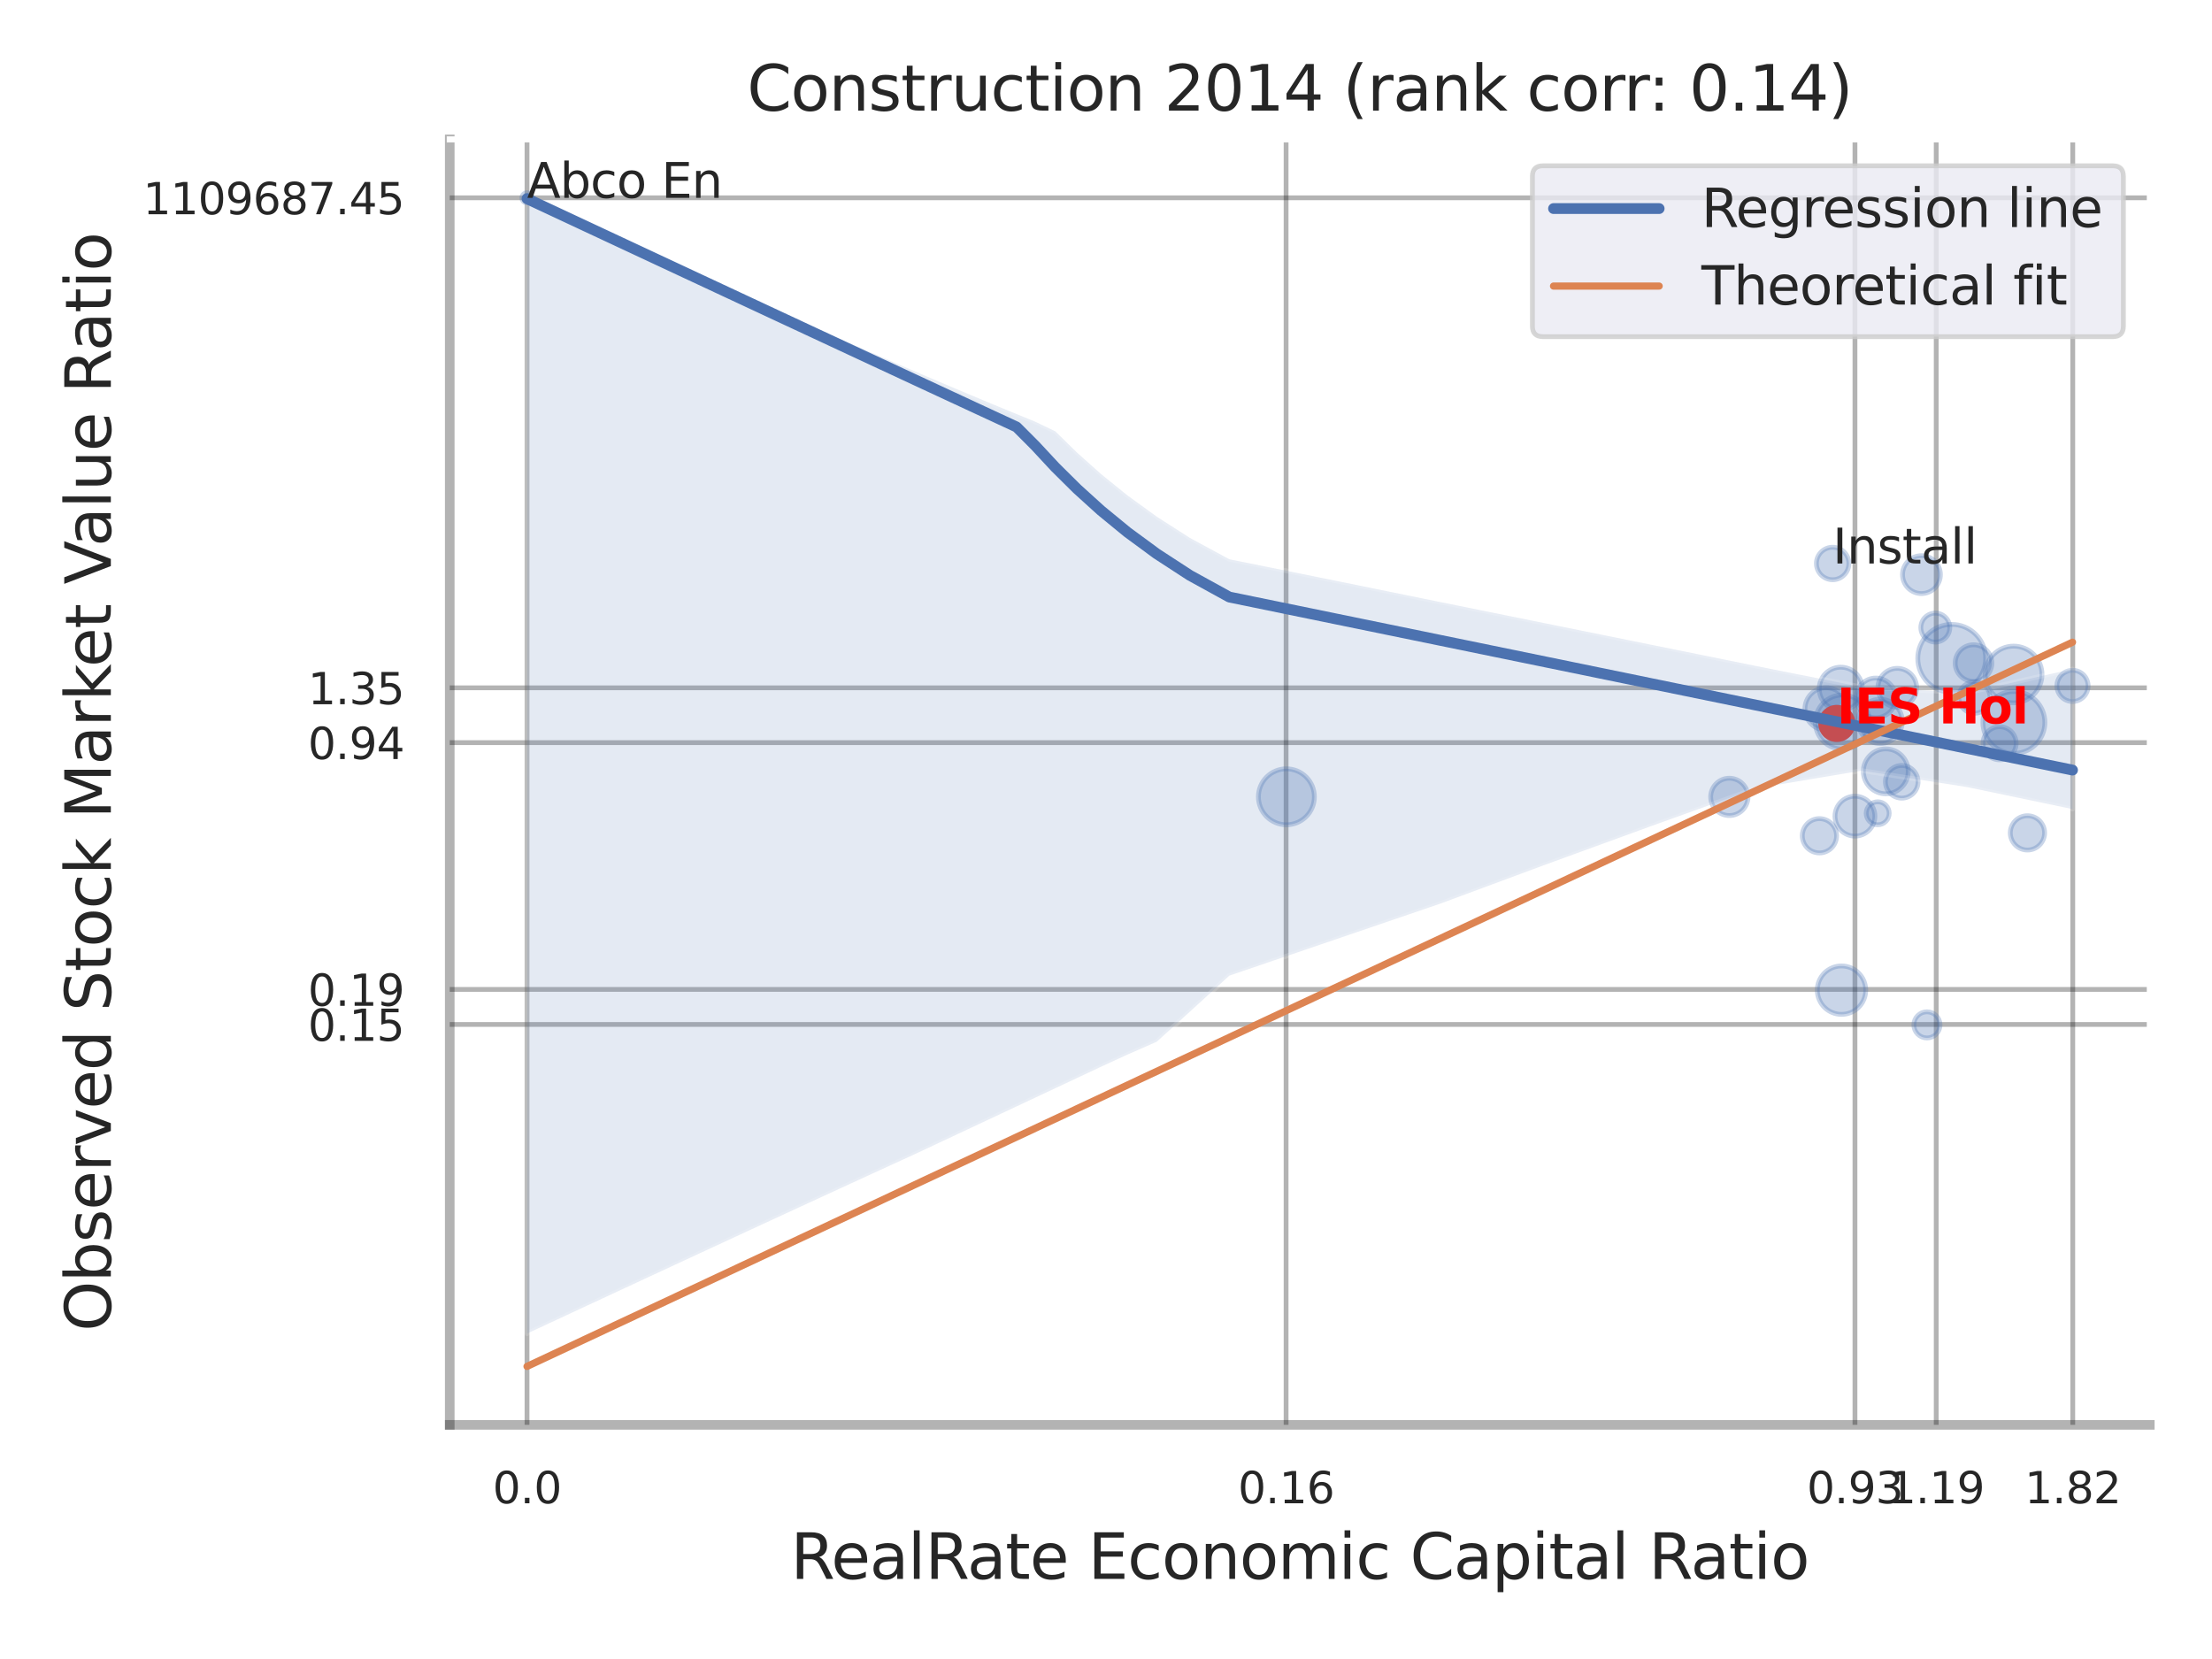 <?xml version="1.0" encoding="utf-8" standalone="no"?>
<!DOCTYPE svg PUBLIC "-//W3C//DTD SVG 1.1//EN"
  "http://www.w3.org/Graphics/SVG/1.1/DTD/svg11.dtd">
<svg xmlns:xlink="http://www.w3.org/1999/xlink" width="460.8pt" height="345.6pt" viewBox="0 0 460.8 345.6" xmlns="http://www.w3.org/2000/svg" version="1.1">
 <defs>
  <style type="text/css">*{stroke-linejoin: round; stroke-linecap: butt}</style>
 </defs>
 <g id="figure_1">
  <g id="patch_1">
   <path d="M 0 345.6 
L 460.8 345.6 
L 460.8 0 
L 0 0 
z
" style="fill: #ffffff"/>
  </g>
  <g id="axes_1">
   <g id="patch_2">
    <path d="M 93.69 296.82 
L 447.84 296.82 
L 447.84 29.04 
L 93.69 29.04 
z
" style="fill: #ffffff"/>
   </g>
   <g id="matplotlib.axis_1">
    <g id="xtick_1">
     <g id="line2d_1">
      <path d="M 109.788 296.82 
L 109.788 29.04 
" clip-path="url(#p5763761944)" style="fill: none; stroke: #000000; stroke-opacity: 0.3; stroke-linecap: round"/>
     </g>
     <g id="text_1">
      <!-- 0.0 -->
      <g style="fill: #262626" transform="translate(102.632 313.159) scale(0.09 -0.09)">
       <defs>
        <path id="DejaVuSans-30" d="M 2034 4250 
Q 1547 4250 1301 3770 
Q 1056 3291 1056 2328 
Q 1056 1369 1301 889 
Q 1547 409 2034 409 
Q 2525 409 2770 889 
Q 3016 1369 3016 2328 
Q 3016 3291 2770 3770 
Q 2525 4250 2034 4250 
z
M 2034 4750 
Q 2819 4750 3233 4129 
Q 3647 3509 3647 2328 
Q 3647 1150 3233 529 
Q 2819 -91 2034 -91 
Q 1250 -91 836 529 
Q 422 1150 422 2328 
Q 422 3509 836 4129 
Q 1250 4750 2034 4750 
z
" transform="scale(0.016)"/>
        <path id="DejaVuSans-2e" d="M 684 794 
L 1344 794 
L 1344 0 
L 684 0 
L 684 794 
z
" transform="scale(0.016)"/>
       </defs>
       <use xlink:href="#DejaVuSans-30"/>
       <use xlink:href="#DejaVuSans-2e" x="63.623"/>
       <use xlink:href="#DejaVuSans-30" x="95.41"/>
      </g>
     </g>
    </g>
    <g id="xtick_2">
     <g id="line2d_2">
      <path d="M 267.916 296.82 
L 267.916 29.04 
" clip-path="url(#p5763761944)" style="fill: none; stroke: #000000; stroke-opacity: 0.3; stroke-linecap: round"/>
     </g>
     <g id="text_2">
      <!-- 0.16 -->
      <g style="fill: #262626" transform="translate(257.896 313.159) scale(0.09 -0.09)">
       <defs>
        <path id="DejaVuSans-31" d="M 794 531 
L 1825 531 
L 1825 4091 
L 703 3866 
L 703 4441 
L 1819 4666 
L 2450 4666 
L 2450 531 
L 3481 531 
L 3481 0 
L 794 0 
L 794 531 
z
" transform="scale(0.016)"/>
        <path id="DejaVuSans-36" d="M 2113 2584 
Q 1688 2584 1439 2293 
Q 1191 2003 1191 1497 
Q 1191 994 1439 701 
Q 1688 409 2113 409 
Q 2538 409 2786 701 
Q 3034 994 3034 1497 
Q 3034 2003 2786 2293 
Q 2538 2584 2113 2584 
z
M 3366 4563 
L 3366 3988 
Q 3128 4100 2886 4159 
Q 2644 4219 2406 4219 
Q 1781 4219 1451 3797 
Q 1122 3375 1075 2522 
Q 1259 2794 1537 2939 
Q 1816 3084 2150 3084 
Q 2853 3084 3261 2657 
Q 3669 2231 3669 1497 
Q 3669 778 3244 343 
Q 2819 -91 2113 -91 
Q 1303 -91 875 529 
Q 447 1150 447 2328 
Q 447 3434 972 4092 
Q 1497 4750 2381 4750 
Q 2619 4750 2861 4703 
Q 3103 4656 3366 4563 
z
" transform="scale(0.016)"/>
       </defs>
       <use xlink:href="#DejaVuSans-30"/>
       <use xlink:href="#DejaVuSans-2e" x="63.623"/>
       <use xlink:href="#DejaVuSans-31" x="95.41"/>
       <use xlink:href="#DejaVuSans-36" x="159.033"/>
      </g>
     </g>
    </g>
    <g id="xtick_3">
     <g id="line2d_3">
      <path d="M 386.422 296.82 
L 386.422 29.04 
" clip-path="url(#p5763761944)" style="fill: none; stroke: #000000; stroke-opacity: 0.3; stroke-linecap: round"/>
     </g>
     <g id="text_3">
      <!-- 0.93 -->
      <g style="fill: #262626" transform="translate(376.402 313.159) scale(0.09 -0.09)">
       <defs>
        <path id="DejaVuSans-39" d="M 703 97 
L 703 672 
Q 941 559 1184 500 
Q 1428 441 1663 441 
Q 2288 441 2617 861 
Q 2947 1281 2994 2138 
Q 2813 1869 2534 1725 
Q 2256 1581 1919 1581 
Q 1219 1581 811 2004 
Q 403 2428 403 3163 
Q 403 3881 828 4315 
Q 1253 4750 1959 4750 
Q 2769 4750 3195 4129 
Q 3622 3509 3622 2328 
Q 3622 1225 3098 567 
Q 2575 -91 1691 -91 
Q 1453 -91 1209 -44 
Q 966 3 703 97 
z
M 1959 2075 
Q 2384 2075 2632 2365 
Q 2881 2656 2881 3163 
Q 2881 3666 2632 3958 
Q 2384 4250 1959 4250 
Q 1534 4250 1286 3958 
Q 1038 3666 1038 3163 
Q 1038 2656 1286 2365 
Q 1534 2075 1959 2075 
z
" transform="scale(0.016)"/>
        <path id="DejaVuSans-33" d="M 2597 2516 
Q 3050 2419 3304 2112 
Q 3559 1806 3559 1356 
Q 3559 666 3084 287 
Q 2609 -91 1734 -91 
Q 1441 -91 1130 -33 
Q 819 25 488 141 
L 488 750 
Q 750 597 1062 519 
Q 1375 441 1716 441 
Q 2309 441 2620 675 
Q 2931 909 2931 1356 
Q 2931 1769 2642 2001 
Q 2353 2234 1838 2234 
L 1294 2234 
L 1294 2753 
L 1863 2753 
Q 2328 2753 2575 2939 
Q 2822 3125 2822 3475 
Q 2822 3834 2567 4026 
Q 2313 4219 1838 4219 
Q 1578 4219 1281 4162 
Q 984 4106 628 3988 
L 628 4550 
Q 988 4650 1302 4700 
Q 1616 4750 1894 4750 
Q 2613 4750 3031 4423 
Q 3450 4097 3450 3541 
Q 3450 3153 3228 2886 
Q 3006 2619 2597 2516 
z
" transform="scale(0.016)"/>
       </defs>
       <use xlink:href="#DejaVuSans-30"/>
       <use xlink:href="#DejaVuSans-2e" x="63.623"/>
       <use xlink:href="#DejaVuSans-39" x="95.41"/>
       <use xlink:href="#DejaVuSans-33" x="159.033"/>
      </g>
     </g>
    </g>
    <g id="xtick_4">
     <g id="line2d_4">
      <path d="M 403.351 296.82 
L 403.351 29.04 
" clip-path="url(#p5763761944)" style="fill: none; stroke: #000000; stroke-opacity: 0.3; stroke-linecap: round"/>
     </g>
     <g id="text_4">
      <!-- 1.19 -->
      <g style="fill: #262626" transform="translate(393.331 313.159) scale(0.09 -0.09)">
       <use xlink:href="#DejaVuSans-31"/>
       <use xlink:href="#DejaVuSans-2e" x="63.623"/>
       <use xlink:href="#DejaVuSans-31" x="95.41"/>
       <use xlink:href="#DejaVuSans-39" x="159.033"/>
      </g>
     </g>
    </g>
    <g id="xtick_5">
     <g id="line2d_5">
      <path d="M 431.792 296.82 
L 431.792 29.04 
" clip-path="url(#p5763761944)" style="fill: none; stroke: #000000; stroke-opacity: 0.3; stroke-linecap: round"/>
     </g>
     <g id="text_5">
      <!-- 1.82 -->
      <g style="fill: #262626" transform="translate(421.773 313.159) scale(0.09 -0.09)">
       <defs>
        <path id="DejaVuSans-38" d="M 2034 2216 
Q 1584 2216 1326 1975 
Q 1069 1734 1069 1313 
Q 1069 891 1326 650 
Q 1584 409 2034 409 
Q 2484 409 2743 651 
Q 3003 894 3003 1313 
Q 3003 1734 2745 1975 
Q 2488 2216 2034 2216 
z
M 1403 2484 
Q 997 2584 770 2862 
Q 544 3141 544 3541 
Q 544 4100 942 4425 
Q 1341 4750 2034 4750 
Q 2731 4750 3128 4425 
Q 3525 4100 3525 3541 
Q 3525 3141 3298 2862 
Q 3072 2584 2669 2484 
Q 3125 2378 3379 2068 
Q 3634 1759 3634 1313 
Q 3634 634 3220 271 
Q 2806 -91 2034 -91 
Q 1263 -91 848 271 
Q 434 634 434 1313 
Q 434 1759 690 2068 
Q 947 2378 1403 2484 
z
M 1172 3481 
Q 1172 3119 1398 2916 
Q 1625 2713 2034 2713 
Q 2441 2713 2670 2916 
Q 2900 3119 2900 3481 
Q 2900 3844 2670 4047 
Q 2441 4250 2034 4250 
Q 1625 4250 1398 4047 
Q 1172 3844 1172 3481 
z
" transform="scale(0.016)"/>
        <path id="DejaVuSans-32" d="M 1228 531 
L 3431 531 
L 3431 0 
L 469 0 
L 469 531 
Q 828 903 1448 1529 
Q 2069 2156 2228 2338 
Q 2531 2678 2651 2914 
Q 2772 3150 2772 3378 
Q 2772 3750 2511 3984 
Q 2250 4219 1831 4219 
Q 1534 4219 1204 4116 
Q 875 4013 500 3803 
L 500 4441 
Q 881 4594 1212 4672 
Q 1544 4750 1819 4750 
Q 2544 4750 2975 4387 
Q 3406 4025 3406 3419 
Q 3406 3131 3298 2873 
Q 3191 2616 2906 2266 
Q 2828 2175 2409 1742 
Q 1991 1309 1228 531 
z
" transform="scale(0.016)"/>
       </defs>
       <use xlink:href="#DejaVuSans-31"/>
       <use xlink:href="#DejaVuSans-2e" x="63.623"/>
       <use xlink:href="#DejaVuSans-38" x="95.41"/>
       <use xlink:href="#DejaVuSans-32" x="159.033"/>
      </g>
     </g>
    </g>
    <g id="xtick_6"/>
    <g id="xtick_7"/>
    <g id="xtick_8"/>
    <g id="text_6">
     <!-- RealRate Economic Capital Ratio -->
     <g style="fill: #262626" transform="translate(164.711 328.908) scale(0.13 -0.13)">
      <defs>
       <path id="DejaVuSans-52" d="M 2841 2188 
Q 3044 2119 3236 1894 
Q 3428 1669 3622 1275 
L 4263 0 
L 3584 0 
L 2988 1197 
Q 2756 1666 2539 1819 
Q 2322 1972 1947 1972 
L 1259 1972 
L 1259 0 
L 628 0 
L 628 4666 
L 2053 4666 
Q 2853 4666 3247 4331 
Q 3641 3997 3641 3322 
Q 3641 2881 3436 2590 
Q 3231 2300 2841 2188 
z
M 1259 4147 
L 1259 2491 
L 2053 2491 
Q 2509 2491 2742 2702 
Q 2975 2913 2975 3322 
Q 2975 3731 2742 3939 
Q 2509 4147 2053 4147 
L 1259 4147 
z
" transform="scale(0.016)"/>
       <path id="DejaVuSans-65" d="M 3597 1894 
L 3597 1613 
L 953 1613 
Q 991 1019 1311 708 
Q 1631 397 2203 397 
Q 2534 397 2845 478 
Q 3156 559 3463 722 
L 3463 178 
Q 3153 47 2828 -22 
Q 2503 -91 2169 -91 
Q 1331 -91 842 396 
Q 353 884 353 1716 
Q 353 2575 817 3079 
Q 1281 3584 2069 3584 
Q 2775 3584 3186 3129 
Q 3597 2675 3597 1894 
z
M 3022 2063 
Q 3016 2534 2758 2815 
Q 2500 3097 2075 3097 
Q 1594 3097 1305 2825 
Q 1016 2553 972 2059 
L 3022 2063 
z
" transform="scale(0.016)"/>
       <path id="DejaVuSans-61" d="M 2194 1759 
Q 1497 1759 1228 1600 
Q 959 1441 959 1056 
Q 959 750 1161 570 
Q 1363 391 1709 391 
Q 2188 391 2477 730 
Q 2766 1069 2766 1631 
L 2766 1759 
L 2194 1759 
z
M 3341 1997 
L 3341 0 
L 2766 0 
L 2766 531 
Q 2569 213 2275 61 
Q 1981 -91 1556 -91 
Q 1019 -91 701 211 
Q 384 513 384 1019 
Q 384 1609 779 1909 
Q 1175 2209 1959 2209 
L 2766 2209 
L 2766 2266 
Q 2766 2663 2505 2880 
Q 2244 3097 1772 3097 
Q 1472 3097 1187 3025 
Q 903 2953 641 2809 
L 641 3341 
Q 956 3463 1253 3523 
Q 1550 3584 1831 3584 
Q 2591 3584 2966 3190 
Q 3341 2797 3341 1997 
z
" transform="scale(0.016)"/>
       <path id="DejaVuSans-6c" d="M 603 4863 
L 1178 4863 
L 1178 0 
L 603 0 
L 603 4863 
z
" transform="scale(0.016)"/>
       <path id="DejaVuSans-74" d="M 1172 4494 
L 1172 3500 
L 2356 3500 
L 2356 3053 
L 1172 3053 
L 1172 1153 
Q 1172 725 1289 603 
Q 1406 481 1766 481 
L 2356 481 
L 2356 0 
L 1766 0 
Q 1100 0 847 248 
Q 594 497 594 1153 
L 594 3053 
L 172 3053 
L 172 3500 
L 594 3500 
L 594 4494 
L 1172 4494 
z
" transform="scale(0.016)"/>
       <path id="DejaVuSans-20" transform="scale(0.016)"/>
       <path id="DejaVuSans-45" d="M 628 4666 
L 3578 4666 
L 3578 4134 
L 1259 4134 
L 1259 2753 
L 3481 2753 
L 3481 2222 
L 1259 2222 
L 1259 531 
L 3634 531 
L 3634 0 
L 628 0 
L 628 4666 
z
" transform="scale(0.016)"/>
       <path id="DejaVuSans-63" d="M 3122 3366 
L 3122 2828 
Q 2878 2963 2633 3030 
Q 2388 3097 2138 3097 
Q 1578 3097 1268 2742 
Q 959 2388 959 1747 
Q 959 1106 1268 751 
Q 1578 397 2138 397 
Q 2388 397 2633 464 
Q 2878 531 3122 666 
L 3122 134 
Q 2881 22 2623 -34 
Q 2366 -91 2075 -91 
Q 1284 -91 818 406 
Q 353 903 353 1747 
Q 353 2603 823 3093 
Q 1294 3584 2113 3584 
Q 2378 3584 2631 3529 
Q 2884 3475 3122 3366 
z
" transform="scale(0.016)"/>
       <path id="DejaVuSans-6f" d="M 1959 3097 
Q 1497 3097 1228 2736 
Q 959 2375 959 1747 
Q 959 1119 1226 758 
Q 1494 397 1959 397 
Q 2419 397 2687 759 
Q 2956 1122 2956 1747 
Q 2956 2369 2687 2733 
Q 2419 3097 1959 3097 
z
M 1959 3584 
Q 2709 3584 3137 3096 
Q 3566 2609 3566 1747 
Q 3566 888 3137 398 
Q 2709 -91 1959 -91 
Q 1206 -91 779 398 
Q 353 888 353 1747 
Q 353 2609 779 3096 
Q 1206 3584 1959 3584 
z
" transform="scale(0.016)"/>
       <path id="DejaVuSans-6e" d="M 3513 2113 
L 3513 0 
L 2938 0 
L 2938 2094 
Q 2938 2591 2744 2837 
Q 2550 3084 2163 3084 
Q 1697 3084 1428 2787 
Q 1159 2491 1159 1978 
L 1159 0 
L 581 0 
L 581 3500 
L 1159 3500 
L 1159 2956 
Q 1366 3272 1645 3428 
Q 1925 3584 2291 3584 
Q 2894 3584 3203 3211 
Q 3513 2838 3513 2113 
z
" transform="scale(0.016)"/>
       <path id="DejaVuSans-6d" d="M 3328 2828 
Q 3544 3216 3844 3400 
Q 4144 3584 4550 3584 
Q 5097 3584 5394 3201 
Q 5691 2819 5691 2113 
L 5691 0 
L 5113 0 
L 5113 2094 
Q 5113 2597 4934 2840 
Q 4756 3084 4391 3084 
Q 3944 3084 3684 2787 
Q 3425 2491 3425 1978 
L 3425 0 
L 2847 0 
L 2847 2094 
Q 2847 2600 2669 2842 
Q 2491 3084 2119 3084 
Q 1678 3084 1418 2786 
Q 1159 2488 1159 1978 
L 1159 0 
L 581 0 
L 581 3500 
L 1159 3500 
L 1159 2956 
Q 1356 3278 1631 3431 
Q 1906 3584 2284 3584 
Q 2666 3584 2933 3390 
Q 3200 3197 3328 2828 
z
" transform="scale(0.016)"/>
       <path id="DejaVuSans-69" d="M 603 3500 
L 1178 3500 
L 1178 0 
L 603 0 
L 603 3500 
z
M 603 4863 
L 1178 4863 
L 1178 4134 
L 603 4134 
L 603 4863 
z
" transform="scale(0.016)"/>
       <path id="DejaVuSans-43" d="M 4122 4306 
L 4122 3641 
Q 3803 3938 3442 4084 
Q 3081 4231 2675 4231 
Q 1875 4231 1450 3742 
Q 1025 3253 1025 2328 
Q 1025 1406 1450 917 
Q 1875 428 2675 428 
Q 3081 428 3442 575 
Q 3803 722 4122 1019 
L 4122 359 
Q 3791 134 3420 21 
Q 3050 -91 2638 -91 
Q 1578 -91 968 557 
Q 359 1206 359 2328 
Q 359 3453 968 4101 
Q 1578 4750 2638 4750 
Q 3056 4750 3426 4639 
Q 3797 4528 4122 4306 
z
" transform="scale(0.016)"/>
       <path id="DejaVuSans-70" d="M 1159 525 
L 1159 -1331 
L 581 -1331 
L 581 3500 
L 1159 3500 
L 1159 2969 
Q 1341 3281 1617 3432 
Q 1894 3584 2278 3584 
Q 2916 3584 3314 3078 
Q 3713 2572 3713 1747 
Q 3713 922 3314 415 
Q 2916 -91 2278 -91 
Q 1894 -91 1617 61 
Q 1341 213 1159 525 
z
M 3116 1747 
Q 3116 2381 2855 2742 
Q 2594 3103 2138 3103 
Q 1681 3103 1420 2742 
Q 1159 2381 1159 1747 
Q 1159 1113 1420 752 
Q 1681 391 2138 391 
Q 2594 391 2855 752 
Q 3116 1113 3116 1747 
z
" transform="scale(0.016)"/>
      </defs>
      <use xlink:href="#DejaVuSans-52"/>
      <use xlink:href="#DejaVuSans-65" x="64.982"/>
      <use xlink:href="#DejaVuSans-61" x="126.506"/>
      <use xlink:href="#DejaVuSans-6c" x="187.785"/>
      <use xlink:href="#DejaVuSans-52" x="215.568"/>
      <use xlink:href="#DejaVuSans-61" x="282.801"/>
      <use xlink:href="#DejaVuSans-74" x="344.08"/>
      <use xlink:href="#DejaVuSans-65" x="383.289"/>
      <use xlink:href="#DejaVuSans-20" x="444.812"/>
      <use xlink:href="#DejaVuSans-45" x="476.6"/>
      <use xlink:href="#DejaVuSans-63" x="539.783"/>
      <use xlink:href="#DejaVuSans-6f" x="594.764"/>
      <use xlink:href="#DejaVuSans-6e" x="655.945"/>
      <use xlink:href="#DejaVuSans-6f" x="719.324"/>
      <use xlink:href="#DejaVuSans-6d" x="780.506"/>
      <use xlink:href="#DejaVuSans-69" x="877.918"/>
      <use xlink:href="#DejaVuSans-63" x="905.701"/>
      <use xlink:href="#DejaVuSans-20" x="960.682"/>
      <use xlink:href="#DejaVuSans-43" x="992.469"/>
      <use xlink:href="#DejaVuSans-61" x="1062.293"/>
      <use xlink:href="#DejaVuSans-70" x="1123.572"/>
      <use xlink:href="#DejaVuSans-69" x="1187.049"/>
      <use xlink:href="#DejaVuSans-74" x="1214.832"/>
      <use xlink:href="#DejaVuSans-61" x="1254.041"/>
      <use xlink:href="#DejaVuSans-6c" x="1315.32"/>
      <use xlink:href="#DejaVuSans-20" x="1343.104"/>
      <use xlink:href="#DejaVuSans-52" x="1374.891"/>
      <use xlink:href="#DejaVuSans-61" x="1442.123"/>
      <use xlink:href="#DejaVuSans-74" x="1503.402"/>
      <use xlink:href="#DejaVuSans-69" x="1542.611"/>
      <use xlink:href="#DejaVuSans-6f" x="1570.395"/>
     </g>
    </g>
   </g>
   <g id="matplotlib.axis_2">
    <g id="ytick_1">
     <g id="line2d_6">
      <path d="M 93.69 213.408 
L 447.84 213.408 
" clip-path="url(#p5763761944)" style="fill: none; stroke: #000000; stroke-opacity: 0.3; stroke-linecap: round"/>
     </g>
     <g id="text_7">
      <!-- 0.15 -->
      <g style="fill: #262626" transform="translate(64.151 216.827) scale(0.09 -0.09)">
       <defs>
        <path id="DejaVuSans-35" d="M 691 4666 
L 3169 4666 
L 3169 4134 
L 1269 4134 
L 1269 2991 
Q 1406 3038 1543 3061 
Q 1681 3084 1819 3084 
Q 2600 3084 3056 2656 
Q 3513 2228 3513 1497 
Q 3513 744 3044 326 
Q 2575 -91 1722 -91 
Q 1428 -91 1123 -41 
Q 819 9 494 109 
L 494 744 
Q 775 591 1075 516 
Q 1375 441 1709 441 
Q 2250 441 2565 725 
Q 2881 1009 2881 1497 
Q 2881 1984 2565 2268 
Q 2250 2553 1709 2553 
Q 1456 2553 1204 2497 
Q 953 2441 691 2322 
L 691 4666 
z
" transform="scale(0.016)"/>
       </defs>
       <use xlink:href="#DejaVuSans-30"/>
       <use xlink:href="#DejaVuSans-2e" x="63.623"/>
       <use xlink:href="#DejaVuSans-31" x="95.41"/>
       <use xlink:href="#DejaVuSans-35" x="159.033"/>
      </g>
     </g>
    </g>
    <g id="ytick_2">
     <g id="line2d_7">
      <path d="M 93.69 206.109 
L 447.84 206.109 
" clip-path="url(#p5763761944)" style="fill: none; stroke: #000000; stroke-opacity: 0.3; stroke-linecap: round"/>
     </g>
     <g id="text_8">
      <!-- 0.19 -->
      <g style="fill: #262626" transform="translate(64.151 209.529) scale(0.09 -0.09)">
       <use xlink:href="#DejaVuSans-30"/>
       <use xlink:href="#DejaVuSans-2e" x="63.623"/>
       <use xlink:href="#DejaVuSans-31" x="95.41"/>
       <use xlink:href="#DejaVuSans-39" x="159.033"/>
      </g>
     </g>
    </g>
    <g id="ytick_3">
     <g id="line2d_8">
      <path d="M 93.69 154.705 
L 447.84 154.705 
" clip-path="url(#p5763761944)" style="fill: none; stroke: #000000; stroke-opacity: 0.3; stroke-linecap: round"/>
     </g>
     <g id="text_9">
      <!-- 0.94 -->
      <g style="fill: #262626" transform="translate(64.151 158.124) scale(0.09 -0.09)">
       <defs>
        <path id="DejaVuSans-34" d="M 2419 4116 
L 825 1625 
L 2419 1625 
L 2419 4116 
z
M 2253 4666 
L 3047 4666 
L 3047 1625 
L 3713 1625 
L 3713 1100 
L 3047 1100 
L 3047 0 
L 2419 0 
L 2419 1100 
L 313 1100 
L 313 1709 
L 2253 4666 
z
" transform="scale(0.016)"/>
       </defs>
       <use xlink:href="#DejaVuSans-30"/>
       <use xlink:href="#DejaVuSans-2e" x="63.623"/>
       <use xlink:href="#DejaVuSans-39" x="95.41"/>
       <use xlink:href="#DejaVuSans-34" x="159.033"/>
      </g>
     </g>
    </g>
    <g id="ytick_4">
     <g id="line2d_9">
      <path d="M 93.69 143.281 
L 447.84 143.281 
" clip-path="url(#p5763761944)" style="fill: none; stroke: #000000; stroke-opacity: 0.3; stroke-linecap: round"/>
     </g>
     <g id="text_10">
      <!-- 1.35 -->
      <g style="fill: #262626" transform="translate(64.151 146.701) scale(0.09 -0.09)">
       <use xlink:href="#DejaVuSans-31"/>
       <use xlink:href="#DejaVuSans-2e" x="63.623"/>
       <use xlink:href="#DejaVuSans-33" x="95.41"/>
       <use xlink:href="#DejaVuSans-35" x="159.033"/>
      </g>
     </g>
    </g>
    <g id="ytick_5">
     <g id="line2d_10">
      <path d="M 93.69 41.211 
L 447.84 41.211 
" clip-path="url(#p5763761944)" style="fill: none; stroke: #000000; stroke-opacity: 0.3; stroke-linecap: round"/>
     </g>
     <g id="text_11">
      <!-- 1109687.45 -->
      <g style="fill: #262626" transform="translate(29.793 44.63) scale(0.09 -0.09)">
       <defs>
        <path id="DejaVuSans-37" d="M 525 4666 
L 3525 4666 
L 3525 4397 
L 1831 0 
L 1172 0 
L 2766 4134 
L 525 4134 
L 525 4666 
z
" transform="scale(0.016)"/>
       </defs>
       <use xlink:href="#DejaVuSans-31"/>
       <use xlink:href="#DejaVuSans-31" x="63.623"/>
       <use xlink:href="#DejaVuSans-30" x="127.246"/>
       <use xlink:href="#DejaVuSans-39" x="190.869"/>
       <use xlink:href="#DejaVuSans-36" x="254.492"/>
       <use xlink:href="#DejaVuSans-38" x="318.115"/>
       <use xlink:href="#DejaVuSans-37" x="381.738"/>
       <use xlink:href="#DejaVuSans-2e" x="445.361"/>
       <use xlink:href="#DejaVuSans-34" x="477.148"/>
       <use xlink:href="#DejaVuSans-35" x="540.771"/>
      </g>
     </g>
    </g>
    <g id="ytick_6"/>
    <g id="ytick_7"/>
    <g id="ytick_8"/>
    <g id="ytick_9"/>
    <g id="ytick_10"/>
    <g id="text_12">
     <!-- Observed Stock Market Value Ratio -->
     <g style="fill: #262626" transform="translate(23.09 277.332) rotate(-90) scale(0.13 -0.13)">
      <defs>
       <path id="DejaVuSans-4f" d="M 2522 4238 
Q 1834 4238 1429 3725 
Q 1025 3213 1025 2328 
Q 1025 1447 1429 934 
Q 1834 422 2522 422 
Q 3209 422 3611 934 
Q 4013 1447 4013 2328 
Q 4013 3213 3611 3725 
Q 3209 4238 2522 4238 
z
M 2522 4750 
Q 3503 4750 4090 4092 
Q 4678 3434 4678 2328 
Q 4678 1225 4090 567 
Q 3503 -91 2522 -91 
Q 1538 -91 948 565 
Q 359 1222 359 2328 
Q 359 3434 948 4092 
Q 1538 4750 2522 4750 
z
" transform="scale(0.016)"/>
       <path id="DejaVuSans-62" d="M 3116 1747 
Q 3116 2381 2855 2742 
Q 2594 3103 2138 3103 
Q 1681 3103 1420 2742 
Q 1159 2381 1159 1747 
Q 1159 1113 1420 752 
Q 1681 391 2138 391 
Q 2594 391 2855 752 
Q 3116 1113 3116 1747 
z
M 1159 2969 
Q 1341 3281 1617 3432 
Q 1894 3584 2278 3584 
Q 2916 3584 3314 3078 
Q 3713 2572 3713 1747 
Q 3713 922 3314 415 
Q 2916 -91 2278 -91 
Q 1894 -91 1617 61 
Q 1341 213 1159 525 
L 1159 0 
L 581 0 
L 581 4863 
L 1159 4863 
L 1159 2969 
z
" transform="scale(0.016)"/>
       <path id="DejaVuSans-73" d="M 2834 3397 
L 2834 2853 
Q 2591 2978 2328 3040 
Q 2066 3103 1784 3103 
Q 1356 3103 1142 2972 
Q 928 2841 928 2578 
Q 928 2378 1081 2264 
Q 1234 2150 1697 2047 
L 1894 2003 
Q 2506 1872 2764 1633 
Q 3022 1394 3022 966 
Q 3022 478 2636 193 
Q 2250 -91 1575 -91 
Q 1294 -91 989 -36 
Q 684 19 347 128 
L 347 722 
Q 666 556 975 473 
Q 1284 391 1588 391 
Q 1994 391 2212 530 
Q 2431 669 2431 922 
Q 2431 1156 2273 1281 
Q 2116 1406 1581 1522 
L 1381 1569 
Q 847 1681 609 1914 
Q 372 2147 372 2553 
Q 372 3047 722 3315 
Q 1072 3584 1716 3584 
Q 2034 3584 2315 3537 
Q 2597 3491 2834 3397 
z
" transform="scale(0.016)"/>
       <path id="DejaVuSans-72" d="M 2631 2963 
Q 2534 3019 2420 3045 
Q 2306 3072 2169 3072 
Q 1681 3072 1420 2755 
Q 1159 2438 1159 1844 
L 1159 0 
L 581 0 
L 581 3500 
L 1159 3500 
L 1159 2956 
Q 1341 3275 1631 3429 
Q 1922 3584 2338 3584 
Q 2397 3584 2469 3576 
Q 2541 3569 2628 3553 
L 2631 2963 
z
" transform="scale(0.016)"/>
       <path id="DejaVuSans-76" d="M 191 3500 
L 800 3500 
L 1894 563 
L 2988 3500 
L 3597 3500 
L 2284 0 
L 1503 0 
L 191 3500 
z
" transform="scale(0.016)"/>
       <path id="DejaVuSans-64" d="M 2906 2969 
L 2906 4863 
L 3481 4863 
L 3481 0 
L 2906 0 
L 2906 525 
Q 2725 213 2448 61 
Q 2172 -91 1784 -91 
Q 1150 -91 751 415 
Q 353 922 353 1747 
Q 353 2572 751 3078 
Q 1150 3584 1784 3584 
Q 2172 3584 2448 3432 
Q 2725 3281 2906 2969 
z
M 947 1747 
Q 947 1113 1208 752 
Q 1469 391 1925 391 
Q 2381 391 2643 752 
Q 2906 1113 2906 1747 
Q 2906 2381 2643 2742 
Q 2381 3103 1925 3103 
Q 1469 3103 1208 2742 
Q 947 2381 947 1747 
z
" transform="scale(0.016)"/>
       <path id="DejaVuSans-53" d="M 3425 4513 
L 3425 3897 
Q 3066 4069 2747 4153 
Q 2428 4238 2131 4238 
Q 1616 4238 1336 4038 
Q 1056 3838 1056 3469 
Q 1056 3159 1242 3001 
Q 1428 2844 1947 2747 
L 2328 2669 
Q 3034 2534 3370 2195 
Q 3706 1856 3706 1288 
Q 3706 609 3251 259 
Q 2797 -91 1919 -91 
Q 1588 -91 1214 -16 
Q 841 59 441 206 
L 441 856 
Q 825 641 1194 531 
Q 1563 422 1919 422 
Q 2459 422 2753 634 
Q 3047 847 3047 1241 
Q 3047 1584 2836 1778 
Q 2625 1972 2144 2069 
L 1759 2144 
Q 1053 2284 737 2584 
Q 422 2884 422 3419 
Q 422 4038 858 4394 
Q 1294 4750 2059 4750 
Q 2388 4750 2728 4690 
Q 3069 4631 3425 4513 
z
" transform="scale(0.016)"/>
       <path id="DejaVuSans-6b" d="M 581 4863 
L 1159 4863 
L 1159 1991 
L 2875 3500 
L 3609 3500 
L 1753 1863 
L 3688 0 
L 2938 0 
L 1159 1709 
L 1159 0 
L 581 0 
L 581 4863 
z
" transform="scale(0.016)"/>
       <path id="DejaVuSans-4d" d="M 628 4666 
L 1569 4666 
L 2759 1491 
L 3956 4666 
L 4897 4666 
L 4897 0 
L 4281 0 
L 4281 4097 
L 3078 897 
L 2444 897 
L 1241 4097 
L 1241 0 
L 628 0 
L 628 4666 
z
" transform="scale(0.016)"/>
       <path id="DejaVuSans-56" d="M 1831 0 
L 50 4666 
L 709 4666 
L 2188 738 
L 3669 4666 
L 4325 4666 
L 2547 0 
L 1831 0 
z
" transform="scale(0.016)"/>
       <path id="DejaVuSans-75" d="M 544 1381 
L 544 3500 
L 1119 3500 
L 1119 1403 
Q 1119 906 1312 657 
Q 1506 409 1894 409 
Q 2359 409 2629 706 
Q 2900 1003 2900 1516 
L 2900 3500 
L 3475 3500 
L 3475 0 
L 2900 0 
L 2900 538 
Q 2691 219 2414 64 
Q 2138 -91 1772 -91 
Q 1169 -91 856 284 
Q 544 659 544 1381 
z
M 1991 3584 
L 1991 3584 
z
" transform="scale(0.016)"/>
      </defs>
      <use xlink:href="#DejaVuSans-4f"/>
      <use xlink:href="#DejaVuSans-62" x="78.711"/>
      <use xlink:href="#DejaVuSans-73" x="142.188"/>
      <use xlink:href="#DejaVuSans-65" x="194.287"/>
      <use xlink:href="#DejaVuSans-72" x="255.811"/>
      <use xlink:href="#DejaVuSans-76" x="296.924"/>
      <use xlink:href="#DejaVuSans-65" x="356.104"/>
      <use xlink:href="#DejaVuSans-64" x="417.627"/>
      <use xlink:href="#DejaVuSans-20" x="481.104"/>
      <use xlink:href="#DejaVuSans-53" x="512.891"/>
      <use xlink:href="#DejaVuSans-74" x="576.367"/>
      <use xlink:href="#DejaVuSans-6f" x="615.576"/>
      <use xlink:href="#DejaVuSans-63" x="676.758"/>
      <use xlink:href="#DejaVuSans-6b" x="731.738"/>
      <use xlink:href="#DejaVuSans-20" x="789.648"/>
      <use xlink:href="#DejaVuSans-4d" x="821.436"/>
      <use xlink:href="#DejaVuSans-61" x="907.715"/>
      <use xlink:href="#DejaVuSans-72" x="968.994"/>
      <use xlink:href="#DejaVuSans-6b" x="1010.107"/>
      <use xlink:href="#DejaVuSans-65" x="1064.393"/>
      <use xlink:href="#DejaVuSans-74" x="1125.916"/>
      <use xlink:href="#DejaVuSans-20" x="1165.125"/>
      <use xlink:href="#DejaVuSans-56" x="1196.912"/>
      <use xlink:href="#DejaVuSans-61" x="1257.57"/>
      <use xlink:href="#DejaVuSans-6c" x="1318.85"/>
      <use xlink:href="#DejaVuSans-75" x="1346.633"/>
      <use xlink:href="#DejaVuSans-65" x="1410.012"/>
      <use xlink:href="#DejaVuSans-20" x="1471.535"/>
      <use xlink:href="#DejaVuSans-52" x="1503.322"/>
      <use xlink:href="#DejaVuSans-61" x="1570.555"/>
      <use xlink:href="#DejaVuSans-74" x="1631.834"/>
      <use xlink:href="#DejaVuSans-69" x="1671.043"/>
      <use xlink:href="#DejaVuSans-6f" x="1698.826"/>
     </g>
    </g>
   </g>
   <g id="PathCollection_1">
    <path d="M 419.531 156.956 
C 421.244 156.956 422.886 156.275 424.097 155.064 
C 425.308 153.853 425.989 152.211 425.989 150.498 
C 425.989 148.786 425.308 147.143 424.097 145.932 
C 422.886 144.721 421.244 144.041 419.531 144.041 
C 417.819 144.041 416.176 144.721 414.965 145.932 
C 413.755 147.143 413.074 148.786 413.074 150.498 
C 413.074 152.211 413.755 153.853 414.965 155.064 
C 416.176 156.275 417.819 156.956 419.531 156.956 
z
" clip-path="url(#p5763761944)" style="fill: #4c72b0; fill-opacity: 0.3; stroke: #4c72b0; stroke-opacity: 0.3"/>
    <path d="M 380.416 152.087 
C 381.588 152.087 382.712 151.621 383.54 150.793 
C 384.368 149.964 384.834 148.841 384.834 147.669 
C 384.834 146.498 384.368 145.374 383.54 144.546 
C 382.712 143.718 381.588 143.252 380.416 143.252 
C 379.245 143.252 378.121 143.718 377.293 144.546 
C 376.465 145.374 375.999 146.498 375.999 147.669 
C 375.999 148.841 376.465 149.964 377.293 150.793 
C 378.121 151.621 379.245 152.087 380.416 152.087 
z
" clip-path="url(#p5763761944)" style="fill: #4c72b0; fill-opacity: 0.3; stroke: #4c72b0; stroke-opacity: 0.3"/>
    <path d="M 431.742 146.137 
C 432.605 146.137 433.432 145.795 434.042 145.185 
C 434.652 144.575 434.994 143.747 434.994 142.885 
C 434.994 142.022 434.652 141.195 434.042 140.585 
C 433.432 139.975 432.605 139.633 431.742 139.633 
C 430.88 139.633 430.052 139.975 429.443 140.585 
C 428.833 141.195 428.49 142.022 428.49 142.885 
C 428.49 143.747 428.833 144.575 429.443 145.185 
C 430.052 145.795 430.88 146.137 431.742 146.137 
z
" clip-path="url(#p5763761944)" style="fill: #4c72b0; fill-opacity: 0.3; stroke: #4c72b0; stroke-opacity: 0.3"/>
    <path d="M 403.162 133.753 
C 403.962 133.753 404.73 133.435 405.296 132.869 
C 405.861 132.304 406.179 131.536 406.179 130.736 
C 406.179 129.936 405.861 129.168 405.296 128.602 
C 404.73 128.037 403.962 127.719 403.162 127.719 
C 402.362 127.719 401.594 128.037 401.029 128.602 
C 400.463 129.168 400.145 129.936 400.145 130.736 
C 400.145 131.536 400.463 132.304 401.029 132.869 
C 401.594 133.435 402.362 133.753 403.162 133.753 
z
" clip-path="url(#p5763761944)" style="fill: #4c72b0; fill-opacity: 0.3; stroke: #4c72b0; stroke-opacity: 0.3"/>
    <path d="M 383.798 156.05 
C 385.291 156.05 386.723 155.457 387.779 154.401 
C 388.834 153.346 389.427 151.914 389.427 150.421 
C 389.427 148.928 388.834 147.496 387.779 146.44 
C 386.723 145.385 385.291 144.792 383.798 144.792 
C 382.305 144.792 380.873 145.385 379.818 146.44 
C 378.762 147.496 378.169 148.928 378.169 150.421 
C 378.169 151.914 378.762 153.346 379.818 154.401 
C 380.873 155.457 382.305 156.05 383.798 156.05 
z
" clip-path="url(#p5763761944)" style="fill: #4c72b0; fill-opacity: 0.3; stroke: #4c72b0; stroke-opacity: 0.3"/>
    <path d="M 411.118 141.95 
C 412.131 141.95 413.102 141.548 413.818 140.832 
C 414.534 140.116 414.936 139.145 414.936 138.133 
C 414.936 137.12 414.534 136.149 413.818 135.433 
C 413.102 134.718 412.131 134.315 411.118 134.315 
C 410.106 134.315 409.135 134.718 408.419 135.433 
C 407.703 136.149 407.301 137.12 407.301 138.133 
C 407.301 139.145 407.703 140.116 408.419 140.832 
C 409.135 141.548 410.106 141.95 411.118 141.95 
z
" clip-path="url(#p5763761944)" style="fill: #4c72b0; fill-opacity: 0.3; stroke: #4c72b0; stroke-opacity: 0.3"/>
    <path d="M 386.418 174.175 
C 387.52 174.175 388.577 173.737 389.356 172.958 
C 390.135 172.179 390.573 171.122 390.573 170.02 
C 390.573 168.919 390.135 167.862 389.356 167.083 
C 388.577 166.304 387.52 165.866 386.418 165.866 
C 385.316 165.866 384.26 166.304 383.481 167.083 
C 382.702 167.862 382.264 168.919 382.264 170.02 
C 382.264 171.122 382.702 172.179 383.481 172.958 
C 384.26 173.737 385.316 174.175 386.418 174.175 
z
" clip-path="url(#p5763761944)" style="fill: #4c72b0; fill-opacity: 0.3; stroke: #4c72b0; stroke-opacity: 0.3"/>
    <path d="M 392.845 165.364 
C 394.085 165.364 395.276 164.871 396.153 163.993 
C 397.03 163.116 397.523 161.926 397.523 160.685 
C 397.523 159.444 397.03 158.254 396.153 157.377 
C 395.276 156.499 394.085 156.006 392.845 156.006 
C 391.604 156.006 390.414 156.499 389.536 157.377 
C 388.659 158.254 388.166 159.444 388.166 160.685 
C 388.166 161.926 388.659 163.116 389.536 163.993 
C 390.414 164.871 391.604 165.364 392.845 165.364 
z
" clip-path="url(#p5763761944)" style="fill: #4c72b0; fill-opacity: 0.3; stroke: #4c72b0; stroke-opacity: 0.3"/>
    <path d="M 395.236 147.297 
C 396.306 147.297 397.332 146.872 398.089 146.116 
C 398.845 145.359 399.27 144.333 399.27 143.264 
C 399.27 142.194 398.845 141.168 398.089 140.411 
C 397.332 139.655 396.306 139.23 395.236 139.23 
C 394.167 139.23 393.141 139.655 392.384 140.411 
C 391.628 141.168 391.203 142.194 391.203 143.264 
C 391.203 144.333 391.628 145.359 392.384 146.116 
C 393.141 146.872 394.167 147.297 395.236 147.297 
z
" clip-path="url(#p5763761944)" style="fill: #4c72b0; fill-opacity: 0.3; stroke: #4c72b0; stroke-opacity: 0.3"/>
    <path d="M 379.023 177.678 
C 379.97 177.678 380.878 177.302 381.548 176.632 
C 382.218 175.962 382.594 175.054 382.594 174.107 
C 382.594 173.16 382.218 172.251 381.548 171.581 
C 380.878 170.912 379.97 170.535 379.023 170.535 
C 378.076 170.535 377.167 170.912 376.497 171.581 
C 375.828 172.251 375.451 173.16 375.451 174.107 
C 375.451 175.054 375.828 175.962 376.497 176.632 
C 377.167 177.302 378.076 177.678 379.023 177.678 
z
" clip-path="url(#p5763761944)" style="fill: #4c72b0; fill-opacity: 0.3; stroke: #4c72b0; stroke-opacity: 0.3"/>
    <path d="M 400.276 123.65 
C 401.323 123.65 402.326 123.234 403.066 122.494 
C 403.806 121.754 404.222 120.75 404.222 119.704 
C 404.222 118.657 403.806 117.653 403.066 116.913 
C 402.326 116.173 401.323 115.757 400.276 115.757 
C 399.229 115.757 398.226 116.173 397.486 116.913 
C 396.746 117.653 396.33 118.657 396.33 119.704 
C 396.33 120.75 396.746 121.754 397.486 122.494 
C 398.226 123.234 399.229 123.65 400.276 123.65 
z
" clip-path="url(#p5763761944)" style="fill: #4c72b0; fill-opacity: 0.3; stroke: #4c72b0; stroke-opacity: 0.3"/>
    <path d="M 390.777 149.52 
C 391.873 149.52 392.925 149.085 393.7 148.309 
C 394.475 147.534 394.911 146.482 394.911 145.386 
C 394.911 144.29 394.475 143.238 393.7 142.463 
C 392.925 141.687 391.873 141.252 390.777 141.252 
C 389.68 141.252 388.628 141.687 387.853 142.463 
C 387.078 143.238 386.642 144.29 386.642 145.386 
C 386.642 146.482 387.078 147.534 387.853 148.309 
C 388.628 149.085 389.68 149.52 390.777 149.52 
z
" clip-path="url(#p5763761944)" style="fill: #4c72b0; fill-opacity: 0.3; stroke: #4c72b0; stroke-opacity: 0.3"/>
    <path d="M 382.646 154.07 
C 383.537 154.07 384.393 153.715 385.023 153.085 
C 385.654 152.454 386.008 151.599 386.008 150.707 
C 386.008 149.815 385.654 148.96 385.023 148.329 
C 384.393 147.699 383.537 147.345 382.646 147.345 
C 381.754 147.345 380.899 147.699 380.268 148.329 
C 379.637 148.96 379.283 149.815 379.283 150.707 
C 379.283 151.599 379.637 152.454 380.268 153.085 
C 380.899 153.715 381.754 154.07 382.646 154.07 
z
" clip-path="url(#p5763761944)" style="fill: #4c72b0; fill-opacity: 0.3; stroke: #4c72b0; stroke-opacity: 0.3"/>
    <path d="M 419.478 146.42 
C 421.045 146.42 422.549 145.797 423.657 144.688 
C 424.766 143.58 425.388 142.077 425.388 140.509 
C 425.388 138.942 424.766 137.438 423.657 136.33 
C 422.549 135.222 421.045 134.599 419.478 134.599 
C 417.911 134.599 416.407 135.222 415.299 136.33 
C 414.19 137.438 413.568 138.942 413.568 140.509 
C 413.568 142.077 414.19 143.58 415.299 144.688 
C 416.407 145.797 417.911 146.42 419.478 146.42 
z
" clip-path="url(#p5763761944)" style="fill: #4c72b0; fill-opacity: 0.3; stroke: #4c72b0; stroke-opacity: 0.3"/>
    <path d="M 406.58 144.217 
C 408.456 144.217 410.254 143.472 411.58 142.146 
C 412.906 140.82 413.652 139.021 413.652 137.146 
C 413.652 135.27 412.906 133.472 411.58 132.146 
C 410.254 130.82 408.456 130.075 406.58 130.075 
C 404.705 130.075 402.906 130.82 401.58 132.146 
C 400.254 133.472 399.509 135.27 399.509 137.146 
C 399.509 139.021 400.254 140.82 401.58 142.146 
C 402.906 143.472 404.705 144.217 406.58 144.217 
z
" clip-path="url(#p5763761944)" style="fill: #4c72b0; fill-opacity: 0.3; stroke: #4c72b0; stroke-opacity: 0.3"/>
    <path d="M 416.557 158.282 
C 417.471 158.282 418.349 157.919 418.995 157.272 
C 419.642 156.625 420.006 155.748 420.006 154.833 
C 420.006 153.918 419.642 153.041 418.995 152.394 
C 418.349 151.747 417.471 151.384 416.557 151.384 
C 415.642 151.384 414.765 151.747 414.118 152.394 
C 413.471 153.041 413.108 153.918 413.108 154.833 
C 413.108 155.748 413.471 156.625 414.118 157.272 
C 414.765 157.919 415.642 158.282 416.557 158.282 
z
" clip-path="url(#p5763761944)" style="fill: #4c72b0; fill-opacity: 0.3; stroke: #4c72b0; stroke-opacity: 0.3"/>
    <path d="M 109.788 42.272 
C 110.069 42.272 110.339 42.16 110.538 41.962 
C 110.736 41.763 110.848 41.493 110.848 41.212 
C 110.848 40.931 110.736 40.661 110.538 40.462 
C 110.339 40.263 110.069 40.151 109.788 40.151 
C 109.507 40.151 109.237 40.263 109.038 40.462 
C 108.839 40.661 108.727 40.931 108.727 41.212 
C 108.727 41.493 108.839 41.763 109.038 41.962 
C 109.237 42.16 109.507 42.272 109.788 42.272 
z
" clip-path="url(#p5763761944)" style="fill: #4c72b0; fill-opacity: 0.3; stroke: #4c72b0; stroke-opacity: 0.3"/>
    <path d="M 267.98 171.815 
C 269.526 171.815 271.009 171.201 272.102 170.108 
C 273.195 169.015 273.809 167.532 273.809 165.987 
C 273.809 164.441 273.195 162.958 272.102 161.865 
C 271.009 160.772 269.526 160.158 267.98 160.158 
C 266.435 160.158 264.952 160.772 263.859 161.865 
C 262.766 162.958 262.152 164.441 262.152 165.987 
C 262.152 167.532 262.766 169.015 263.859 170.108 
C 264.952 171.201 266.435 171.815 267.98 171.815 
z
" clip-path="url(#p5763761944)" style="fill: #4c72b0; fill-opacity: 0.3; stroke: #4c72b0; stroke-opacity: 0.3"/>
    <path d="M 391.159 171.817 
C 391.795 171.817 392.404 171.564 392.854 171.115 
C 393.303 170.666 393.556 170.056 393.556 169.42 
C 393.556 168.785 393.303 168.175 392.854 167.726 
C 392.404 167.276 391.795 167.024 391.159 167.024 
C 390.524 167.024 389.914 167.276 389.464 167.726 
C 389.015 168.175 388.763 168.785 388.763 169.42 
C 388.763 170.056 389.015 170.666 389.464 171.115 
C 389.914 171.564 390.524 171.817 391.159 171.817 
z
" clip-path="url(#p5763761944)" style="fill: #4c72b0; fill-opacity: 0.3; stroke: #4c72b0; stroke-opacity: 0.3"/>
    <path d="M 383.473 147.978 
C 384.666 147.978 385.81 147.504 386.653 146.661 
C 387.496 145.818 387.97 144.674 387.97 143.481 
C 387.97 142.289 387.496 141.145 386.653 140.302 
C 385.81 139.458 384.666 138.985 383.473 138.985 
C 382.281 138.985 381.137 139.458 380.294 140.302 
C 379.45 141.145 378.977 142.289 378.977 143.481 
C 378.977 144.674 379.45 145.818 380.294 146.661 
C 381.137 147.504 382.281 147.978 383.473 147.978 
z
" clip-path="url(#p5763761944)" style="fill: #4c72b0; fill-opacity: 0.3; stroke: #4c72b0; stroke-opacity: 0.3"/>
    <path d="M 360.255 169.891 
C 361.286 169.891 362.275 169.482 363.004 168.753 
C 363.733 168.024 364.143 167.035 364.143 166.003 
C 364.143 164.972 363.733 163.983 363.004 163.254 
C 362.275 162.525 361.286 162.116 360.255 162.116 
C 359.224 162.116 358.235 162.525 357.506 163.254 
C 356.777 163.983 356.367 164.972 356.367 166.003 
C 356.367 167.035 356.777 168.024 357.506 168.753 
C 358.235 169.482 359.224 169.891 360.255 169.891 
z
" clip-path="url(#p5763761944)" style="fill: #4c72b0; fill-opacity: 0.3; stroke: #4c72b0; stroke-opacity: 0.3"/>
    <path d="M 401.418 216.225 
C 402.141 216.225 402.833 215.938 403.344 215.427 
C 403.855 214.917 404.142 214.224 404.142 213.502 
C 404.142 212.779 403.855 212.087 403.344 211.576 
C 402.833 211.065 402.141 210.778 401.418 210.778 
C 400.696 210.778 400.003 211.065 399.493 211.576 
C 398.982 212.087 398.695 212.779 398.695 213.502 
C 398.695 214.224 398.982 214.917 399.493 215.427 
C 400.003 215.938 400.696 216.225 401.418 216.225 
z
" clip-path="url(#p5763761944)" style="fill: #4c72b0; fill-opacity: 0.3; stroke: #4c72b0; stroke-opacity: 0.3"/>
    <path d="M 411.314 148.585 
C 412.179 148.585 413.009 148.241 413.621 147.629 
C 414.233 147.017 414.577 146.187 414.577 145.322 
C 414.577 144.456 414.233 143.626 413.621 143.014 
C 413.009 142.402 412.179 142.058 411.314 142.058 
C 410.449 142.058 409.618 142.402 409.006 143.014 
C 408.395 143.626 408.051 144.456 408.051 145.322 
C 408.051 146.187 408.395 147.017 409.006 147.629 
C 409.618 148.241 410.449 148.585 411.314 148.585 
z
" clip-path="url(#p5763761944)" style="fill: #4c72b0; fill-opacity: 0.3; stroke: #4c72b0; stroke-opacity: 0.3"/>
    <path d="M 422.357 177.077 
C 423.304 177.077 424.213 176.7 424.883 176.03 
C 425.553 175.36 425.93 174.451 425.93 173.504 
C 425.93 172.556 425.553 171.647 424.883 170.977 
C 424.213 170.307 423.304 169.931 422.357 169.931 
C 421.409 169.931 420.5 170.307 419.83 170.977 
C 419.16 171.647 418.783 172.556 418.783 173.504 
C 418.783 174.451 419.16 175.36 419.83 176.03 
C 420.5 176.7 421.409 177.077 422.357 177.077 
z
" clip-path="url(#p5763761944)" style="fill: #4c72b0; fill-opacity: 0.3; stroke: #4c72b0; stroke-opacity: 0.3"/>
    <path d="M 391.67 154.881 
C 392.893 154.881 394.066 154.396 394.93 153.531 
C 395.795 152.666 396.281 151.494 396.281 150.271 
C 396.281 149.048 395.795 147.876 394.93 147.011 
C 394.066 146.147 392.893 145.661 391.67 145.661 
C 390.448 145.661 389.275 146.147 388.41 147.011 
C 387.546 147.876 387.06 149.048 387.06 150.271 
C 387.06 151.494 387.546 152.666 388.41 153.531 
C 389.275 154.396 390.448 154.881 391.67 154.881 
z
" clip-path="url(#p5763761944)" style="fill: #4c72b0; fill-opacity: 0.3; stroke: #4c72b0; stroke-opacity: 0.3"/>
    <path d="M 383.62 211.312 
C 384.958 211.312 386.241 210.781 387.187 209.835 
C 388.133 208.889 388.665 207.606 388.665 206.268 
C 388.665 204.93 388.133 203.647 387.187 202.701 
C 386.241 201.755 384.958 201.223 383.62 201.223 
C 382.282 201.223 380.999 201.755 380.053 202.701 
C 379.107 203.647 378.575 204.93 378.575 206.268 
C 378.575 207.606 379.107 208.889 380.053 209.835 
C 380.999 210.781 382.282 211.312 383.62 211.312 
z
" clip-path="url(#p5763761944)" style="fill: #4c72b0; fill-opacity: 0.3; stroke: #4c72b0; stroke-opacity: 0.3"/>
    <path d="M 396.167 166.264 
C 397.069 166.264 397.934 165.906 398.572 165.268 
C 399.21 164.63 399.569 163.764 399.569 162.862 
C 399.569 161.96 399.21 161.095 398.572 160.457 
C 397.934 159.819 397.069 159.46 396.167 159.46 
C 395.265 159.46 394.399 159.819 393.761 160.457 
C 393.123 161.095 392.765 161.96 392.765 162.862 
C 392.765 163.764 393.123 164.63 393.761 165.268 
C 394.399 165.906 395.265 166.264 396.167 166.264 
z
" clip-path="url(#p5763761944)" style="fill: #4c72b0; fill-opacity: 0.3; stroke: #4c72b0; stroke-opacity: 0.3"/>
    <path d="M 381.775 120.766 
C 382.672 120.766 383.533 120.409 384.167 119.775 
C 384.802 119.14 385.158 118.279 385.158 117.382 
C 385.158 116.485 384.802 115.624 384.167 114.99 
C 383.533 114.355 382.672 113.999 381.775 113.999 
C 380.878 113.999 380.017 114.355 379.382 114.99 
C 378.748 115.624 378.391 116.485 378.391 117.382 
C 378.391 118.279 378.748 119.14 379.382 119.775 
C 380.017 120.409 380.878 120.766 381.775 120.766 
z
" clip-path="url(#p5763761944)" style="fill: #4c72b0; fill-opacity: 0.3; stroke: #4c72b0; stroke-opacity: 0.3"/>
   </g>
   <g id="PolyCollection_1">
    <defs>
     <path id="ma083a3368a" d="M 109.788 -304.377 
L 109.788 -67.787 
L 110.335 -68.043 
L 110.889 -68.301 
L 111.448 -68.561 
L 112.013 -68.825 
L 112.585 -69.091 
L 113.162 -69.36 
L 113.746 -69.632 
L 114.337 -69.907 
L 114.934 -70.185 
L 115.538 -70.466 
L 116.149 -70.751 
L 116.767 -71.039 
L 117.392 -71.33 
L 118.025 -71.625 
L 118.666 -71.923 
L 119.314 -72.225 
L 119.97 -72.53 
L 120.635 -72.839 
L 121.308 -73.153 
L 121.99 -73.47 
L 122.68 -73.791 
L 123.38 -74.117 
L 124.089 -74.447 
L 124.808 -74.781 
L 125.537 -75.12 
L 126.275 -75.464 
L 127.025 -75.812 
L 127.785 -76.166 
L 128.556 -76.524 
L 129.338 -76.888 
L 130.133 -77.257 
L 130.939 -77.632 
L 131.758 -78.013 
L 132.589 -78.399 
L 133.434 -78.792 
L 134.293 -79.191 
L 135.166 -79.596 
L 136.053 -80.008 
L 136.956 -80.427 
L 137.874 -80.854 
L 138.809 -81.288 
L 139.76 -81.729 
L 140.728 -82.179 
L 141.715 -82.637 
L 142.721 -83.103 
L 143.745 -83.579 
L 144.791 -84.063 
L 145.857 -84.558 
L 146.945 -85.062 
L 148.056 -85.577 
L 149.191 -86.103 
L 150.35 -86.64 
L 151.536 -87.19 
L 152.749 -87.751 
L 153.99 -88.326 
L 155.261 -88.914 
L 156.563 -89.516 
L 157.898 -90.134 
L 159.268 -90.767 
L 160.674 -91.417 
L 162.118 -92.084 
L 163.603 -92.77 
L 165.131 -93.476 
L 166.704 -94.201 
L 168.326 -94.949 
L 169.998 -95.72 
L 171.725 -96.516 
L 173.511 -97.338 
L 175.359 -98.189 
L 177.273 -99.069 
L 179.26 -99.982 
L 181.324 -100.93 
L 183.471 -101.916 
L 185.71 -102.942 
L 188.047 -104.013 
L 190.493 -105.132 
L 193.056 -106.334 
L 195.751 -107.598 
L 198.59 -108.93 
L 201.589 -110.338 
L 204.769 -111.831 
L 208.153 -113.419 
L 211.767 -115.116 
L 215.646 -116.938 
L 219.833 -118.904 
L 224.379 -121.04 
L 229.352 -123.376 
L 234.842 -125.899 
L 240.967 -128.586 
L 247.895 -134.871 
L 256.089 -142.357 
L 278.046 -149.848 
L 300.002 -157.342 
L 321.959 -165.488 
L 343.916 -173.493 
L 365.872 -181.386 
L 387.829 -185.064 
L 409.786 -181.638 
L 431.742 -177.051 
L 431.742 -206.225 
L 431.742 -206.225 
L 409.786 -201.272 
L 387.829 -202.474 
L 365.872 -206.85 
L 343.916 -211.296 
L 321.959 -215.741 
L 300.002 -220.186 
L 278.046 -224.659 
L 256.089 -229.096 
L 247.895 -233.533 
L 240.967 -237.97 
L 234.842 -242.415 
L 229.352 -246.86 
L 224.379 -251.305 
L 219.833 -255.75 
L 215.646 -257.754 
L 211.767 -259.343 
L 208.153 -260.833 
L 204.769 -262.239 
L 201.589 -263.57 
L 198.59 -264.833 
L 195.751 -266.035 
L 193.056 -267.181 
L 190.493 -268.277 
L 188.047 -269.326 
L 185.71 -270.332 
L 183.471 -271.3 
L 181.324 -272.231 
L 179.26 -273.128 
L 177.273 -273.994 
L 175.359 -274.831 
L 173.511 -275.64 
L 171.725 -276.424 
L 169.998 -277.184 
L 168.326 -277.922 
L 166.704 -278.638 
L 165.131 -279.333 
L 163.603 -280.01 
L 162.118 -280.669 
L 160.674 -281.309 
L 159.268 -281.931 
L 157.898 -282.537 
L 156.563 -283.133 
L 155.261 -283.716 
L 153.99 -284.286 
L 152.749 -284.842 
L 151.536 -285.383 
L 150.35 -285.913 
L 149.191 -286.433 
L 148.056 -286.941 
L 146.945 -287.438 
L 145.857 -287.927 
L 144.791 -288.409 
L 143.745 -288.882 
L 142.721 -289.346 
L 141.715 -289.799 
L 140.728 -290.241 
L 139.76 -290.675 
L 138.809 -291.106 
L 137.874 -291.527 
L 136.956 -291.943 
L 136.053 -292.352 
L 135.166 -292.754 
L 134.293 -293.15 
L 133.434 -293.54 
L 132.589 -293.924 
L 131.758 -294.301 
L 130.939 -294.674 
L 130.133 -295.04 
L 129.338 -295.402 
L 128.556 -295.758 
L 127.785 -296.11 
L 127.025 -296.458 
L 126.275 -296.801 
L 125.537 -297.14 
L 124.808 -297.474 
L 124.089 -297.803 
L 123.38 -298.128 
L 122.68 -298.448 
L 121.99 -298.763 
L 121.308 -299.075 
L 120.635 -299.383 
L 119.97 -299.687 
L 119.314 -299.986 
L 118.666 -300.283 
L 118.025 -300.576 
L 117.392 -300.869 
L 116.767 -301.155 
L 116.149 -301.437 
L 115.538 -301.717 
L 114.934 -301.994 
L 114.337 -302.269 
L 113.746 -302.542 
L 113.162 -302.811 
L 112.585 -303.077 
L 112.013 -303.342 
L 111.448 -303.604 
L 110.889 -303.864 
L 110.335 -304.12 
L 109.788 -304.377 
z
" style="stroke: #ffffff; stroke-opacity: 0.15"/>
    </defs>
    <g clip-path="url(#p5763761944)">
     <use xlink:href="#ma083a3368a" x="0" y="345.6" style="fill: #4c72b0; fill-opacity: 0.15; stroke: #ffffff; stroke-opacity: 0.15"/>
    </g>
   </g>
   <g id="PathCollection_2">
    <defs>
     <path id="ma6559ae25f" d="M 0 3.363 
C 0.892 3.363 1.747 3.008 2.378 2.378 
C 3.008 1.747 3.363 0.892 3.363 0 
C 3.363 -0.892 3.008 -1.747 2.378 -2.378 
C 1.747 -3.008 0.892 -3.363 0 -3.363 
C -0.892 -3.363 -1.747 -3.008 -2.378 -2.378 
C -3.008 -1.747 -3.363 -0.892 -3.363 0 
C -3.363 0.892 -3.008 1.747 -2.378 2.378 
C -1.747 3.008 -0.892 3.363 0 3.363 
z
" style="stroke: #c44e52"/>
    </defs>
    <g clip-path="url(#p5763761944)">
     <use xlink:href="#ma6559ae25f" x="382.646" y="150.707" style="fill: #c44e52; stroke: #c44e52"/>
    </g>
   </g>
   <g id="line2d_11">
    <path d="M 109.788 41.395 
L 110.335 41.651 
L 110.889 41.91 
L 111.448 42.172 
L 112.013 42.436 
L 112.585 42.704 
L 113.162 42.974 
L 113.746 43.247 
L 114.337 43.523 
L 114.934 43.803 
L 115.538 44.085 
L 116.149 44.371 
L 116.767 44.66 
L 117.392 44.952 
L 118.025 45.248 
L 118.666 45.548 
L 119.314 45.851 
L 119.97 46.158 
L 120.635 46.469 
L 121.308 46.784 
L 121.99 47.103 
L 122.68 47.425 
L 123.38 47.753 
L 124.089 48.084 
L 124.808 48.42 
L 125.537 48.761 
L 126.275 49.106 
L 127.025 49.457 
L 127.785 49.812 
L 128.556 50.173 
L 129.338 50.538 
L 130.133 50.91 
L 130.939 51.287 
L 131.758 51.669 
L 132.589 52.058 
L 133.434 52.453 
L 134.293 52.854 
L 135.166 53.262 
L 136.053 53.677 
L 136.956 54.099 
L 137.874 54.528 
L 138.809 54.965 
L 139.76 55.409 
L 140.728 55.862 
L 141.715 56.323 
L 142.721 56.793 
L 143.745 57.271 
L 144.791 57.76 
L 145.857 58.258 
L 146.945 58.766 
L 148.056 59.285 
L 149.191 59.815 
L 150.35 60.356 
L 151.536 60.91 
L 152.749 61.476 
L 153.99 62.055 
L 155.261 62.649 
L 156.563 63.257 
L 157.898 63.88 
L 159.268 64.519 
L 160.674 65.175 
L 162.118 65.849 
L 163.603 66.542 
L 165.131 67.254 
L 166.704 67.988 
L 168.326 68.744 
L 169.998 69.524 
L 171.725 70.329 
L 173.511 71.162 
L 175.359 72.023 
L 177.273 72.915 
L 179.26 73.84 
L 181.324 74.801 
L 183.471 75.801 
L 185.71 76.843 
L 188.047 77.931 
L 190.493 79.069 
L 193.056 80.261 
L 195.751 81.514 
L 198.59 82.833 
L 201.589 84.226 
L 204.769 85.702 
L 208.153 87.272 
L 211.767 88.947 
L 215.646 92.836 
L 219.833 97.342 
L 224.379 101.847 
L 229.352 106.353 
L 234.842 110.858 
L 240.967 115.364 
L 247.895 119.87 
L 256.089 124.375 
L 278.046 128.881 
L 300.002 133.386 
L 321.959 137.892 
L 343.916 142.398 
L 365.872 146.903 
L 387.829 151.409 
L 409.786 155.914 
L 431.742 160.42 
" clip-path="url(#p5763761944)" style="fill: none; stroke: #4c72b0; stroke-width: 2.25; stroke-linecap: round"/>
   </g>
   <g id="line2d_12">
    <path d="M 419.531 139.507 
L 380.416 157.836 
L 431.742 133.785 
L 403.162 147.178 
L 383.798 156.251 
L 411.118 143.449 
L 386.418 155.023 
L 392.845 152.012 
L 395.236 150.891 
L 379.023 158.489 
L 400.276 148.53 
L 390.777 152.981 
L 382.646 156.791 
L 419.478 139.532 
L 406.58 145.576 
L 416.557 140.901 
L 109.788 284.648 
L 267.98 210.522 
L 391.159 152.802 
L 383.473 156.403 
L 360.255 167.283 
L 401.418 147.995 
L 411.314 143.358 
L 422.357 138.183 
L 391.67 152.562 
L 383.62 156.335 
L 396.167 150.455 
L 381.775 157.199 
" clip-path="url(#p5763761944)" style="fill: none; stroke: #dd8452; stroke-width: 1.5; stroke-linecap: round"/>
   </g>
   <g id="patch_3">
    <path d="M 93.69 296.82 
L 93.69 29.04 
" style="fill: none; opacity: 0.3; stroke: #000000; stroke-width: 2; stroke-linejoin: miter; stroke-linecap: square"/>
   </g>
   <g id="patch_4">
    <path d="M 447.84 296.82 
L 447.84 29.04 
" style="fill: none; stroke: #ffffff; stroke-width: 1.25; stroke-linejoin: miter; stroke-linecap: square"/>
   </g>
   <g id="patch_5">
    <path d="M 93.69 296.82 
L 447.84 296.82 
" style="fill: none; opacity: 0.3; stroke: #000000; stroke-width: 2; stroke-linejoin: miter; stroke-linecap: square"/>
   </g>
   <g id="patch_6">
    <path d="M 93.69 29.04 
L 447.84 29.04 
" style="fill: none; stroke: #ffffff; stroke-width: 1.25; stroke-linejoin: miter; stroke-linecap: square"/>
   </g>
   <g id="text_13">
    <!-- IES Hol -->
    <g style="fill: #ff0000" transform="translate(382.646 150.707) scale(0.1 -0.1)">
     <defs>
      <path id="DejaVuSans-Bold-49" d="M 588 4666 
L 1791 4666 
L 1791 0 
L 588 0 
L 588 4666 
z
" transform="scale(0.016)"/>
      <path id="DejaVuSans-Bold-45" d="M 588 4666 
L 3834 4666 
L 3834 3756 
L 1791 3756 
L 1791 2888 
L 3713 2888 
L 3713 1978 
L 1791 1978 
L 1791 909 
L 3903 909 
L 3903 0 
L 588 0 
L 588 4666 
z
" transform="scale(0.016)"/>
      <path id="DejaVuSans-Bold-53" d="M 3834 4519 
L 3834 3531 
Q 3450 3703 3084 3790 
Q 2719 3878 2394 3878 
Q 1963 3878 1756 3759 
Q 1550 3641 1550 3391 
Q 1550 3203 1689 3098 
Q 1828 2994 2194 2919 
L 2706 2816 
Q 3484 2659 3812 2340 
Q 4141 2022 4141 1434 
Q 4141 663 3683 286 
Q 3225 -91 2284 -91 
Q 1841 -91 1394 -6 
Q 947 78 500 244 
L 500 1259 
Q 947 1022 1364 901 
Q 1781 781 2169 781 
Q 2563 781 2772 912 
Q 2981 1044 2981 1288 
Q 2981 1506 2839 1625 
Q 2697 1744 2272 1838 
L 1806 1941 
Q 1106 2091 782 2419 
Q 459 2747 459 3303 
Q 459 4000 909 4375 
Q 1359 4750 2203 4750 
Q 2588 4750 2994 4692 
Q 3400 4634 3834 4519 
z
" transform="scale(0.016)"/>
      <path id="DejaVuSans-Bold-20" transform="scale(0.016)"/>
      <path id="DejaVuSans-Bold-48" d="M 588 4666 
L 1791 4666 
L 1791 2888 
L 3566 2888 
L 3566 4666 
L 4769 4666 
L 4769 0 
L 3566 0 
L 3566 1978 
L 1791 1978 
L 1791 0 
L 588 0 
L 588 4666 
z
" transform="scale(0.016)"/>
      <path id="DejaVuSans-Bold-6f" d="M 2203 2784 
Q 1831 2784 1636 2517 
Q 1441 2250 1441 1747 
Q 1441 1244 1636 976 
Q 1831 709 2203 709 
Q 2569 709 2762 976 
Q 2956 1244 2956 1747 
Q 2956 2250 2762 2517 
Q 2569 2784 2203 2784 
z
M 2203 3584 
Q 3106 3584 3614 3096 
Q 4122 2609 4122 1747 
Q 4122 884 3614 396 
Q 3106 -91 2203 -91 
Q 1297 -91 786 396 
Q 275 884 275 1747 
Q 275 2609 786 3096 
Q 1297 3584 2203 3584 
z
" transform="scale(0.016)"/>
      <path id="DejaVuSans-Bold-6c" d="M 538 4863 
L 1656 4863 
L 1656 0 
L 538 0 
L 538 4863 
z
" transform="scale(0.016)"/>
     </defs>
     <use xlink:href="#DejaVuSans-Bold-49"/>
     <use xlink:href="#DejaVuSans-Bold-45" x="37.207"/>
     <use xlink:href="#DejaVuSans-Bold-53" x="105.518"/>
     <use xlink:href="#DejaVuSans-Bold-20" x="177.539"/>
     <use xlink:href="#DejaVuSans-Bold-48" x="212.354"/>
     <use xlink:href="#DejaVuSans-Bold-6f" x="296.045"/>
     <use xlink:href="#DejaVuSans-Bold-6c" x="364.746"/>
    </g>
   </g>
   <g id="text_14">
    <!-- Abco En -->
    <g style="fill: #262626" transform="translate(109.788 41.212) scale(0.1 -0.1)">
     <defs>
      <path id="DejaVuSans-41" d="M 2188 4044 
L 1331 1722 
L 3047 1722 
L 2188 4044 
z
M 1831 4666 
L 2547 4666 
L 4325 0 
L 3669 0 
L 3244 1197 
L 1141 1197 
L 716 0 
L 50 0 
L 1831 4666 
z
" transform="scale(0.016)"/>
     </defs>
     <use xlink:href="#DejaVuSans-41"/>
     <use xlink:href="#DejaVuSans-62" x="68.408"/>
     <use xlink:href="#DejaVuSans-63" x="131.885"/>
     <use xlink:href="#DejaVuSans-6f" x="186.865"/>
     <use xlink:href="#DejaVuSans-20" x="248.047"/>
     <use xlink:href="#DejaVuSans-45" x="279.834"/>
     <use xlink:href="#DejaVuSans-6e" x="343.018"/>
    </g>
   </g>
   <g id="text_15">
    <!-- Install -->
    <g style="fill: #262626" transform="translate(381.775 117.382) scale(0.1 -0.1)">
     <defs>
      <path id="DejaVuSans-49" d="M 628 4666 
L 1259 4666 
L 1259 0 
L 628 0 
L 628 4666 
z
" transform="scale(0.016)"/>
     </defs>
     <use xlink:href="#DejaVuSans-49"/>
     <use xlink:href="#DejaVuSans-6e" x="29.492"/>
     <use xlink:href="#DejaVuSans-73" x="92.871"/>
     <use xlink:href="#DejaVuSans-74" x="144.971"/>
     <use xlink:href="#DejaVuSans-61" x="184.18"/>
     <use xlink:href="#DejaVuSans-6c" x="245.459"/>
     <use xlink:href="#DejaVuSans-6c" x="273.242"/>
    </g>
   </g>
   <g id="text_16">
    <!-- Construction 2014 (rank corr: 0.14) -->
    <g style="fill: #262626" transform="translate(155.633 23.04) scale(0.13 -0.13)">
     <defs>
      <path id="DejaVuSans-28" d="M 1984 4856 
Q 1566 4138 1362 3434 
Q 1159 2731 1159 2009 
Q 1159 1288 1364 580 
Q 1569 -128 1984 -844 
L 1484 -844 
Q 1016 -109 783 600 
Q 550 1309 550 2009 
Q 550 2706 781 3412 
Q 1013 4119 1484 4856 
L 1984 4856 
z
" transform="scale(0.016)"/>
      <path id="DejaVuSans-3a" d="M 750 794 
L 1409 794 
L 1409 0 
L 750 0 
L 750 794 
z
M 750 3309 
L 1409 3309 
L 1409 2516 
L 750 2516 
L 750 3309 
z
" transform="scale(0.016)"/>
      <path id="DejaVuSans-29" d="M 513 4856 
L 1013 4856 
Q 1481 4119 1714 3412 
Q 1947 2706 1947 2009 
Q 1947 1309 1714 600 
Q 1481 -109 1013 -844 
L 513 -844 
Q 928 -128 1133 580 
Q 1338 1288 1338 2009 
Q 1338 2731 1133 3434 
Q 928 4138 513 4856 
z
" transform="scale(0.016)"/>
     </defs>
     <use xlink:href="#DejaVuSans-43"/>
     <use xlink:href="#DejaVuSans-6f" x="69.824"/>
     <use xlink:href="#DejaVuSans-6e" x="131.006"/>
     <use xlink:href="#DejaVuSans-73" x="194.385"/>
     <use xlink:href="#DejaVuSans-74" x="246.484"/>
     <use xlink:href="#DejaVuSans-72" x="285.693"/>
     <use xlink:href="#DejaVuSans-75" x="326.807"/>
     <use xlink:href="#DejaVuSans-63" x="390.186"/>
     <use xlink:href="#DejaVuSans-74" x="445.166"/>
     <use xlink:href="#DejaVuSans-69" x="484.375"/>
     <use xlink:href="#DejaVuSans-6f" x="512.158"/>
     <use xlink:href="#DejaVuSans-6e" x="573.34"/>
     <use xlink:href="#DejaVuSans-20" x="636.719"/>
     <use xlink:href="#DejaVuSans-32" x="668.506"/>
     <use xlink:href="#DejaVuSans-30" x="732.129"/>
     <use xlink:href="#DejaVuSans-31" x="795.752"/>
     <use xlink:href="#DejaVuSans-34" x="859.375"/>
     <use xlink:href="#DejaVuSans-20" x="922.998"/>
     <use xlink:href="#DejaVuSans-28" x="954.785"/>
     <use xlink:href="#DejaVuSans-72" x="993.799"/>
     <use xlink:href="#DejaVuSans-61" x="1034.912"/>
     <use xlink:href="#DejaVuSans-6e" x="1096.191"/>
     <use xlink:href="#DejaVuSans-6b" x="1159.57"/>
     <use xlink:href="#DejaVuSans-20" x="1217.48"/>
     <use xlink:href="#DejaVuSans-63" x="1249.268"/>
     <use xlink:href="#DejaVuSans-6f" x="1304.248"/>
     <use xlink:href="#DejaVuSans-72" x="1365.43"/>
     <use xlink:href="#DejaVuSans-72" x="1404.793"/>
     <use xlink:href="#DejaVuSans-3a" x="1444.156"/>
     <use xlink:href="#DejaVuSans-20" x="1477.848"/>
     <use xlink:href="#DejaVuSans-30" x="1509.635"/>
     <use xlink:href="#DejaVuSans-2e" x="1573.258"/>
     <use xlink:href="#DejaVuSans-31" x="1605.045"/>
     <use xlink:href="#DejaVuSans-34" x="1668.668"/>
     <use xlink:href="#DejaVuSans-29" x="1732.291"/>
    </g>
   </g>
   <g id="legend_1">
    <g id="patch_7">
     <path d="M 321.431 70.132 
L 440.14 70.132 
Q 442.34 70.132 442.34 67.932 
L 442.34 36.74 
Q 442.34 34.54 440.14 34.54 
L 321.431 34.54 
Q 319.231 34.54 319.231 36.74 
L 319.231 67.932 
Q 319.231 70.132 321.431 70.132 
z
" style="fill: #eaeaf2; opacity: 0.8; stroke: #cccccc; stroke-linejoin: miter"/>
    </g>
    <g id="line2d_13">
     <path d="M 323.631 43.448 
L 334.631 43.448 
L 345.631 43.448 
" style="fill: none; stroke: #4c72b0; stroke-width: 2.25; stroke-linecap: round"/>
    </g>
    <g id="text_17">
     <!-- Regression line -->
     <g style="fill: #262626" transform="translate(354.431 47.298) scale(0.11 -0.11)">
      <defs>
       <path id="DejaVuSans-67" d="M 2906 1791 
Q 2906 2416 2648 2759 
Q 2391 3103 1925 3103 
Q 1463 3103 1205 2759 
Q 947 2416 947 1791 
Q 947 1169 1205 825 
Q 1463 481 1925 481 
Q 2391 481 2648 825 
Q 2906 1169 2906 1791 
z
M 3481 434 
Q 3481 -459 3084 -895 
Q 2688 -1331 1869 -1331 
Q 1566 -1331 1297 -1286 
Q 1028 -1241 775 -1147 
L 775 -588 
Q 1028 -725 1275 -790 
Q 1522 -856 1778 -856 
Q 2344 -856 2625 -561 
Q 2906 -266 2906 331 
L 2906 616 
Q 2728 306 2450 153 
Q 2172 0 1784 0 
Q 1141 0 747 490 
Q 353 981 353 1791 
Q 353 2603 747 3093 
Q 1141 3584 1784 3584 
Q 2172 3584 2450 3431 
Q 2728 3278 2906 2969 
L 2906 3500 
L 3481 3500 
L 3481 434 
z
" transform="scale(0.016)"/>
      </defs>
      <use xlink:href="#DejaVuSans-52"/>
      <use xlink:href="#DejaVuSans-65" x="64.982"/>
      <use xlink:href="#DejaVuSans-67" x="126.506"/>
      <use xlink:href="#DejaVuSans-72" x="189.982"/>
      <use xlink:href="#DejaVuSans-65" x="228.846"/>
      <use xlink:href="#DejaVuSans-73" x="290.369"/>
      <use xlink:href="#DejaVuSans-73" x="342.469"/>
      <use xlink:href="#DejaVuSans-69" x="394.568"/>
      <use xlink:href="#DejaVuSans-6f" x="422.352"/>
      <use xlink:href="#DejaVuSans-6e" x="483.533"/>
      <use xlink:href="#DejaVuSans-20" x="546.912"/>
      <use xlink:href="#DejaVuSans-6c" x="578.699"/>
      <use xlink:href="#DejaVuSans-69" x="606.482"/>
      <use xlink:href="#DejaVuSans-6e" x="634.266"/>
      <use xlink:href="#DejaVuSans-65" x="697.645"/>
     </g>
    </g>
    <g id="line2d_14">
     <path d="M 323.631 59.594 
L 334.631 59.594 
L 345.631 59.594 
" style="fill: none; stroke: #dd8452; stroke-width: 1.5; stroke-linecap: round"/>
    </g>
    <g id="text_18">
     <!-- Theoretical fit -->
     <g style="fill: #262626" transform="translate(354.431 63.444) scale(0.11 -0.11)">
      <defs>
       <path id="DejaVuSans-54" d="M -19 4666 
L 3928 4666 
L 3928 4134 
L 2272 4134 
L 2272 0 
L 1638 0 
L 1638 4134 
L -19 4134 
L -19 4666 
z
" transform="scale(0.016)"/>
       <path id="DejaVuSans-68" d="M 3513 2113 
L 3513 0 
L 2938 0 
L 2938 2094 
Q 2938 2591 2744 2837 
Q 2550 3084 2163 3084 
Q 1697 3084 1428 2787 
Q 1159 2491 1159 1978 
L 1159 0 
L 581 0 
L 581 4863 
L 1159 4863 
L 1159 2956 
Q 1366 3272 1645 3428 
Q 1925 3584 2291 3584 
Q 2894 3584 3203 3211 
Q 3513 2838 3513 2113 
z
" transform="scale(0.016)"/>
       <path id="DejaVuSans-66" d="M 2375 4863 
L 2375 4384 
L 1825 4384 
Q 1516 4384 1395 4259 
Q 1275 4134 1275 3809 
L 1275 3500 
L 2222 3500 
L 2222 3053 
L 1275 3053 
L 1275 0 
L 697 0 
L 697 3053 
L 147 3053 
L 147 3500 
L 697 3500 
L 697 3744 
Q 697 4328 969 4595 
Q 1241 4863 1831 4863 
L 2375 4863 
z
" transform="scale(0.016)"/>
      </defs>
      <use xlink:href="#DejaVuSans-54"/>
      <use xlink:href="#DejaVuSans-68" x="61.084"/>
      <use xlink:href="#DejaVuSans-65" x="124.463"/>
      <use xlink:href="#DejaVuSans-6f" x="185.986"/>
      <use xlink:href="#DejaVuSans-72" x="247.168"/>
      <use xlink:href="#DejaVuSans-65" x="286.031"/>
      <use xlink:href="#DejaVuSans-74" x="347.555"/>
      <use xlink:href="#DejaVuSans-69" x="386.764"/>
      <use xlink:href="#DejaVuSans-63" x="414.547"/>
      <use xlink:href="#DejaVuSans-61" x="469.527"/>
      <use xlink:href="#DejaVuSans-6c" x="530.807"/>
      <use xlink:href="#DejaVuSans-20" x="558.59"/>
      <use xlink:href="#DejaVuSans-66" x="590.377"/>
      <use xlink:href="#DejaVuSans-69" x="625.582"/>
      <use xlink:href="#DejaVuSans-74" x="653.365"/>
     </g>
    </g>
   </g>
  </g>
 </g>
 <defs>
  <clipPath id="p5763761944">
   <rect x="93.69" y="29.04" width="354.15" height="267.78"/>
  </clipPath>
 </defs>
</svg>
